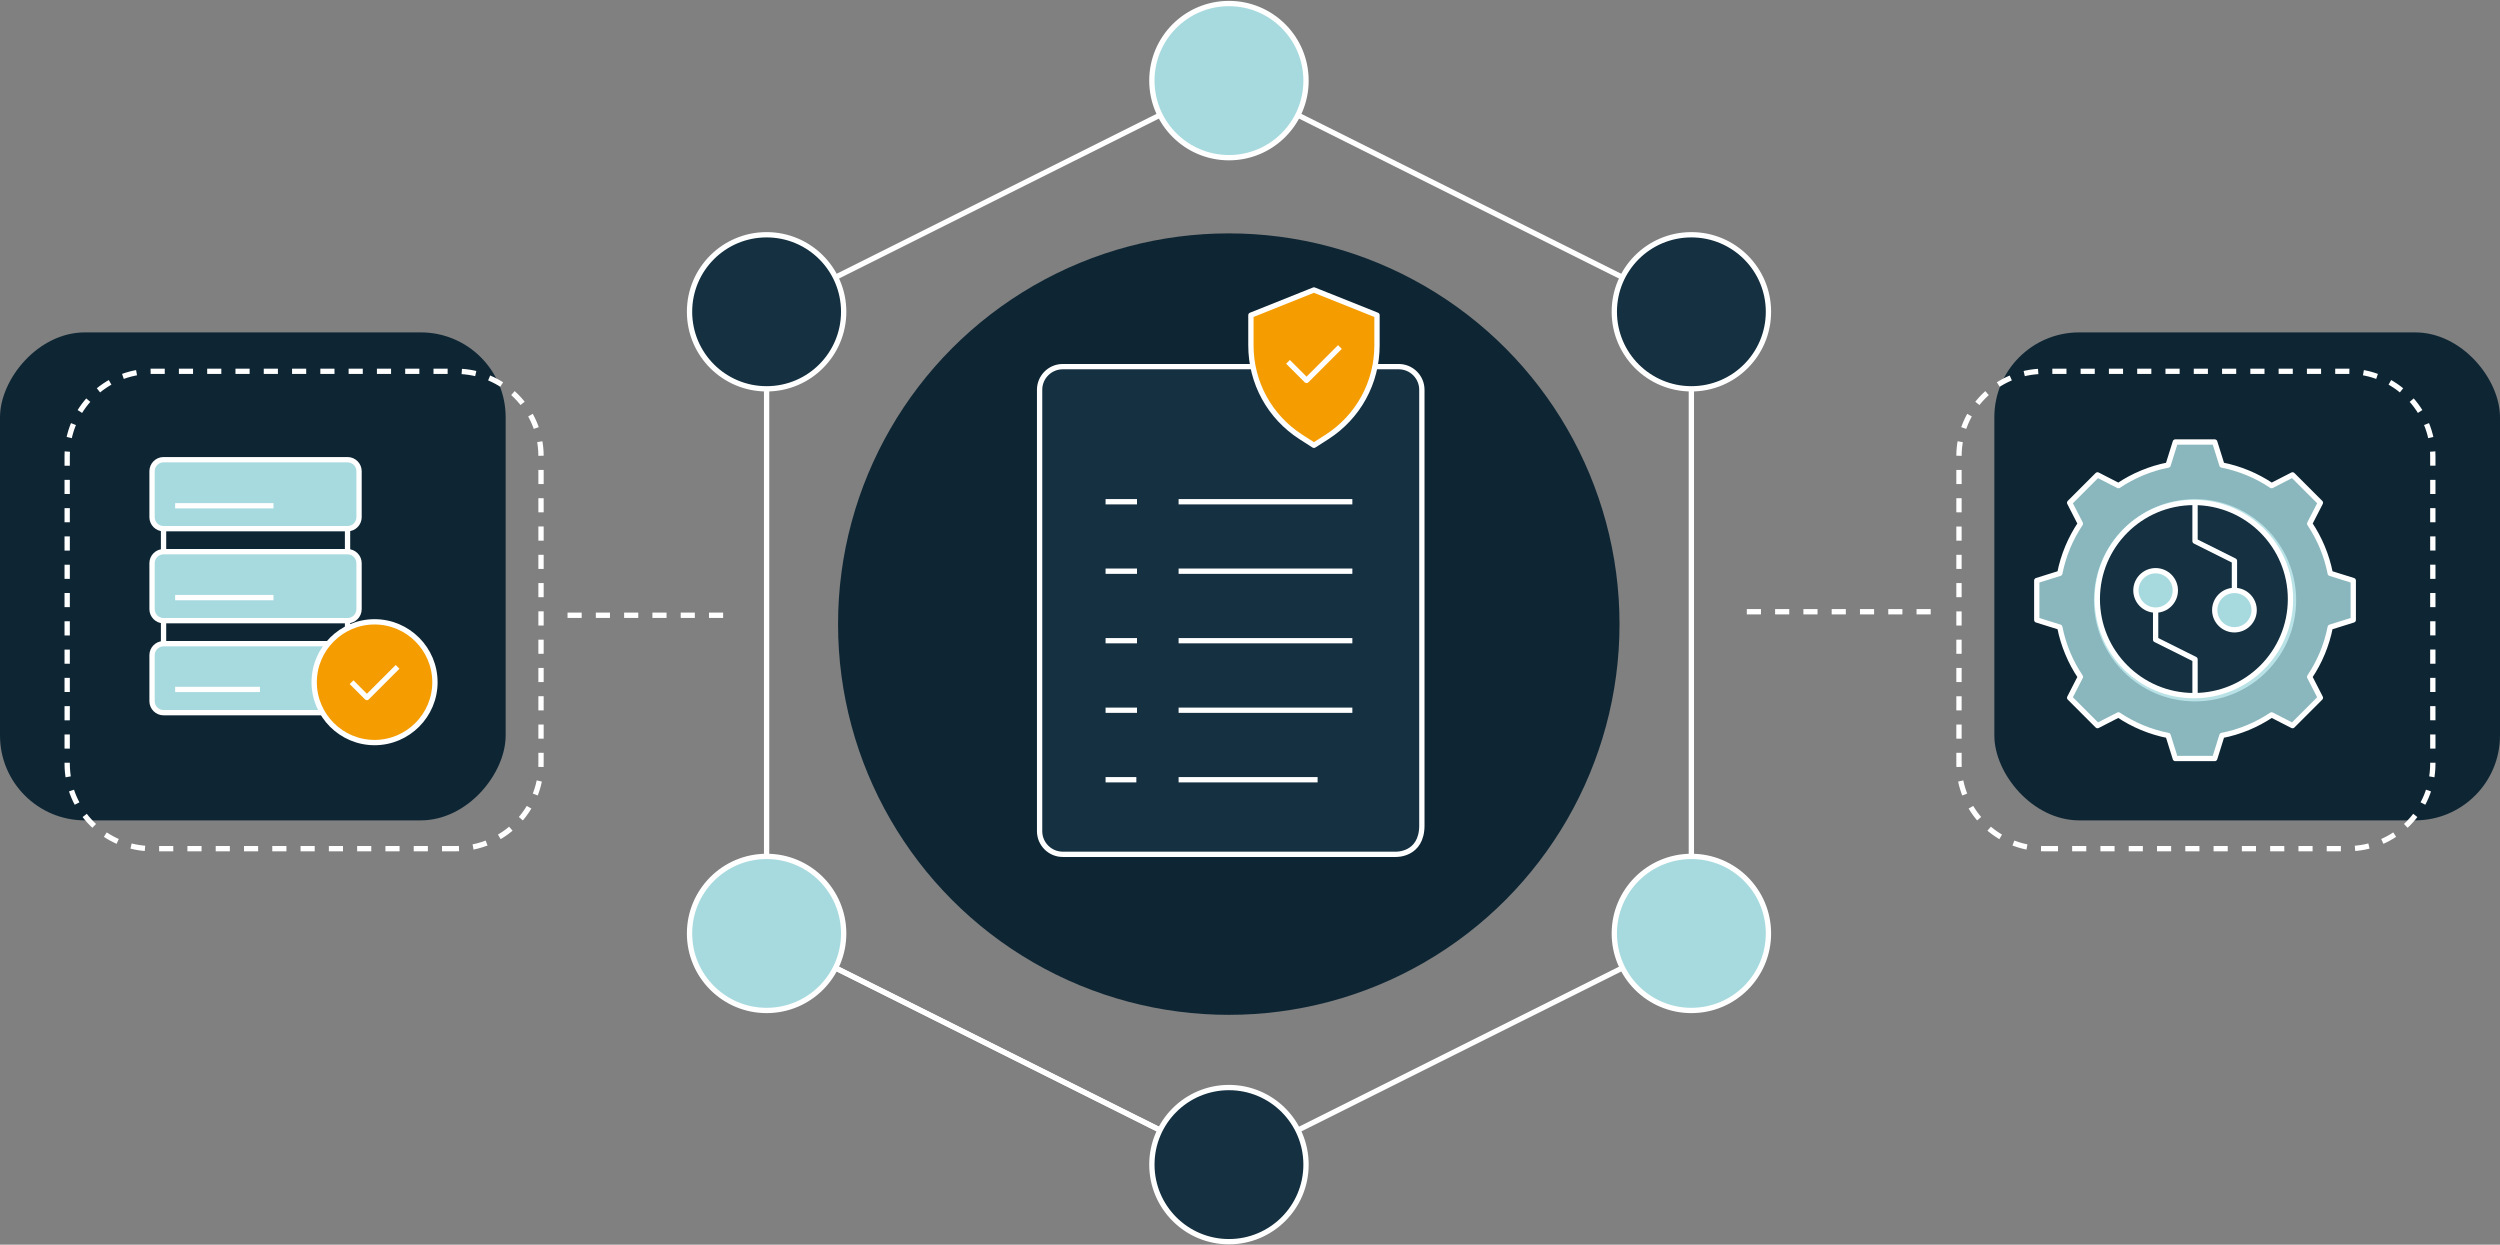 <svg width="707" height="352" viewBox="0 0 707 352" fill="none" xmlns="http://www.w3.org/2000/svg">
<rect x="0" y="0" width="707" height="352" fill="#808080" stroke="none"/>
<circle cx="347.5" cy="176.5" r="110.5" fill="#0E2634"/>
<path d="M369.344 22.796C369.344 34.829 359.58 44.593 347.547 44.593C335.514 44.593 325.751 34.829 325.751 22.796C325.751 10.763 335.514 1 347.547 1C359.58 1 369.344 10.763 369.344 22.796Z" fill="#A7DADF" stroke="white" stroke-width="1.5" stroke-linejoin="round"/>
<path d="M369.344 329.354C369.344 341.387 359.58 351.15 347.547 351.15C335.514 351.15 325.751 341.387 325.751 329.354C325.751 317.321 335.514 307.557 347.547 307.557C359.58 307.557 369.344 317.321 369.344 329.354Z" fill="#143041" stroke="white" stroke-width="1.5" stroke-linejoin="round"/>
<path d="M238.593 263.986C238.593 276.019 228.829 285.761 216.796 285.761C204.763 285.761 195 276.014 195 263.986C195 251.958 204.763 242.19 216.796 242.19C228.829 242.19 238.593 251.937 238.593 263.986Z" fill="#A7DADF" stroke="white" stroke-width="1.5" stroke-linejoin="round"/>
<path d="M238.593 88.165C238.593 100.214 228.829 109.961 216.796 109.961C204.763 109.961 195 100.219 195 88.165C195 76.11 204.763 66.39 216.796 66.39C228.829 66.39 238.593 76.137 238.593 88.165Z" fill="#143041" stroke="white" stroke-width="1.5" stroke-linejoin="round"/>
<path d="M500.118 88.165C500.118 100.214 490.354 109.961 478.321 109.961C466.288 109.961 456.525 100.214 456.525 88.165C456.525 76.116 466.288 66.39 478.321 66.39C490.354 66.39 500.118 76.137 500.118 88.165Z" fill="#143041" stroke="white" stroke-width="1.5" stroke-linejoin="round"/>
<path d="M500.118 263.986C500.118 276.019 490.354 285.761 478.321 285.761C466.288 285.761 456.525 276.014 456.525 263.986C456.525 251.958 466.288 242.19 478.321 242.19C490.354 242.19 500.118 251.937 500.118 263.986Z" fill="#A7DADF" stroke="white" stroke-width="1.5" stroke-linejoin="round"/>
<path d="M236.283 273.729L328.061 319.607" stroke="white" stroke-width="1.5" stroke-linejoin="round"/>
<path d="M236.283 273.729L328.061 319.607" stroke="white" stroke-width="1.5" stroke-linejoin="round"/>
<path d="M367.04 319.612L458.818 273.734" stroke="white" stroke-width="1.5" stroke-linejoin="round"/>
<path d="M478.318 242.19V109.961" stroke="white" stroke-width="1.5" stroke-linejoin="round"/>
<path d="M458.818 78.422L367.04 32.543" stroke="white" stroke-width="1.5" stroke-linejoin="round"/>
<path d="M328.061 32.538L236.283 78.416" stroke="white" stroke-width="1.5" stroke-linejoin="round"/>
<path d="M216.795 109.961V242.19" stroke="white" stroke-width="1.5" stroke-linejoin="round"/>
<path d="M402.103 233.42V110.236C402.103 106.621 399.17 103.685 395.552 103.685H300.551C296.933 103.685 294 106.621 294 110.236V235.05C294 238.665 296.933 241.601 300.551 241.601H394.786C394.786 241.601 402.106 241.864 402.106 233.423L402.103 233.42Z" fill="#143041" stroke="white" stroke-width="1.5" stroke-linejoin="round"/>
<path d="M333.308 141.888H382.445H333.308Z" fill="#143041"/>
<path d="M333.308 141.888H382.445" stroke="white" stroke-width="1.5" stroke-linejoin="round"/>
<path d="M333.308 161.535H382.445H333.308Z" fill="#143041"/>
<path d="M333.308 161.535H382.445" stroke="white" stroke-width="1.5" stroke-linejoin="round"/>
<path d="M333.308 181.193H382.445H333.308Z" fill="#143041"/>
<path d="M333.308 181.193H382.445" stroke="white" stroke-width="1.5" stroke-linejoin="round"/>
<path d="M333.308 200.851H382.445H333.308Z" fill="#143041"/>
<path d="M333.308 200.851H382.445" stroke="white" stroke-width="1.5" stroke-linejoin="round"/>
<path d="M333.308 220.509H372.618H333.308Z" fill="#143041"/>
<path d="M333.308 220.509H372.618" stroke="white" stroke-width="1.5" stroke-linejoin="round"/>
<path d="M312.656 141.888H321.542H312.656ZM312.656 161.535H321.542H312.656ZM312.656 181.193H321.542H312.656ZM312.656 200.851H321.542H312.656ZM312.656 220.509H321.357H312.656Z" fill="#143041"/>
<path d="M312.656 141.888H321.542M312.656 161.535H321.542M312.656 181.193H321.542M312.656 200.851H321.542M312.656 220.509H321.357" stroke="white" stroke-width="1.5" stroke-linejoin="round"/>
<path d="M367.944 123.597C359.062 117.91 353.758 108.22 353.758 97.674V89.132L371.587 82L389.414 89.132V97.674C389.414 108.22 384.11 117.91 375.227 123.597L371.584 125.929L367.941 123.597H367.944Z" fill="#F59C00" stroke="white" stroke-width="1.5" stroke-linejoin="round"/>
<path d="M364.246 102.332L369.491 107.574L378.93 98.135" stroke="white" stroke-width="1.5" stroke-linejoin="round"/>
<rect width="143" height="138" rx="24" transform="matrix(-1 0 0 1 143 94)" fill="#0E2634"/>
<path d="M160.5 174H205.5M129 240H43C29.745 240 19 229.255 19 216V129C19 115.745 29.745 105 43 105H129C142.255 105 153 115.745 153 129V216C153 229.255 142.255 240 129 240Z" stroke="white" stroke-width="1.5" stroke-dasharray="4 4"/>
<rect x="564" y="94" width="143" height="138" rx="24" fill="#0E2634"/>
<path d="M546 173H490M578 240H664C677.255 240 688 229.255 688 216V129C688 115.745 677.255 105 664 105H578C564.745 105 554 115.745 554 129V216C554 229.255 564.745 240 578 240Z" stroke="white" stroke-width="1.5" stroke-dasharray="4 4"/>
<path d="M620.755 197.603C605.397 197.603 592.905 185.111 592.905 169.753C592.905 154.395 605.397 141.903 620.755 141.903C636.113 141.903 648.605 154.395 648.605 169.753C648.605 185.111 636.113 197.603 620.755 197.603Z" stroke="white" stroke-width="1.5" stroke-linejoin="round"/>
<path d="M665.504 175.323V164.181L658.991 162.141C657.984 157.027 655.973 152.272 653.172 148.094L656.205 142.175L648.329 134.299L642.41 137.332C638.232 134.531 633.477 132.52 628.363 131.513L626.323 125H615.181L613.141 131.513C608.027 132.52 603.272 134.531 599.094 137.332L593.175 134.299L585.299 142.175L588.332 148.094C585.531 152.272 583.52 157.027 582.513 162.141L576 164.181V175.323L582.513 177.363C583.52 182.477 585.531 187.232 588.332 191.41L585.299 197.329L593.175 205.205L599.094 202.172C603.272 204.973 608.027 206.984 613.141 207.991L615.181 214.504H626.323L628.363 207.991C633.477 206.984 638.232 204.973 642.41 202.172L648.329 205.205L656.205 197.329L653.172 191.41C655.973 187.232 657.984 182.477 658.991 177.363L665.504 175.323Z" fill="#A7DADF" fill-opacity="0.8" stroke="white" stroke-width="1.5" stroke-linejoin="round"/>
<path d="M620.431 196.725C635.516 196.725 647.747 184.497 647.747 169.412C647.747 154.328 635.517 142.094 620.431 142.094C605.345 142.094 593.116 154.329 593.116 169.412C593.116 184.496 605.345 196.725 620.431 196.725Z" fill="#143041" stroke="white" stroke-width="1.5" stroke-linejoin="round"/>
<path d="M609.613 172.539V180.896L620.756 186.462V197.044" stroke="white" stroke-width="1.5" stroke-linejoin="round"/>
<path d="M620.756 142.458V153.04L631.899 158.61V166.967" stroke="white" stroke-width="1.5" stroke-linejoin="round"/>
<path d="M615.184 166.967C615.184 170.042 612.689 172.537 609.613 172.537C606.538 172.537 604.043 170.042 604.043 166.967C604.043 163.891 606.538 161.396 609.613 161.396C612.689 161.396 615.184 163.891 615.184 166.967Z" fill="#A7DADF" stroke="white" stroke-width="1.5" stroke-linejoin="round"/>
<path d="M637.469 172.539C637.469 175.615 634.974 178.11 631.899 178.11C628.823 178.11 626.328 175.615 626.328 172.539C626.328 169.464 628.823 166.969 631.899 166.969C634.974 166.969 637.469 169.464 637.469 172.539Z" fill="#A7DADF" stroke="white" stroke-width="1.5" stroke-linejoin="round"/>
<path d="M46.252 130H98.285C100.073 130 101.537 131.463 101.537 133.252V146.26C101.537 148.049 100.073 149.512 98.285 149.512H46.252C44.463 149.512 43 148.049 43 146.26V133.252C43 131.463 44.463 130 46.252 130Z" fill="#A7DADF" stroke="white" stroke-width="1.5" stroke-linejoin="round"/>
<path d="M49.534 143.028H77.34" stroke="white" stroke-width="1.5" stroke-linejoin="round"/>
<path d="M46.252 156.016H98.285C100.073 156.016 101.537 157.479 101.537 159.268V172.276C101.537 174.064 100.073 175.528 98.285 175.528H46.252C44.463 175.528 43 174.064 43 172.276V159.268C43 157.478 44.463 156.016 46.252 156.016Z" fill="#A7DADF" stroke="white" stroke-width="1.5" stroke-linejoin="round"/>
<path d="M49.534 169.002H77.34" stroke="white" stroke-width="1.5" stroke-linejoin="round"/>
<path d="M91.092 201.545H46.252C44.463 201.545 43 200.081 43 198.293V185.285C43 183.496 44.463 182.033 46.252 182.033H92.676" fill="#A7DADF"/>
<path d="M91.092 201.545H46.252C44.463 201.545 43 200.081 43 198.293V185.285C43 183.496 44.463 182.033 46.252 182.033H92.676" stroke="white" stroke-width="1.5" stroke-linejoin="round"/>
<path d="M49.534 194.975H73.51" stroke="white" stroke-width="1.5" stroke-linejoin="round"/>
<path d="M46.252 149.512V156.016" stroke="white" stroke-width="1.5" stroke-linejoin="round"/>
<path d="M98.285 149.512V156.016" stroke="white" stroke-width="1.5" stroke-linejoin="round"/>
<path d="M46.252 175.529V182.033" stroke="white" stroke-width="1.5" stroke-linejoin="round"/>
<path d="M98.285 175.53V177.568" stroke="white" stroke-width="1.5" stroke-linejoin="round"/>
<path d="M105.927 210C115.33 210 123 202.331 123 192.927C123 183.524 115.33 175.854 105.927 175.854C96.523 175.854 88.853 183.524 88.853 192.927C88.853 202.331 96.523 210 105.927 210Z" fill="#F59C00" stroke="white" stroke-width="1.5" stroke-linejoin="round"/>
<path d="M112.432 188.59L103.76 197.262L99.424 192.926" stroke="white" stroke-width="1.5" stroke-linejoin="round"/>
</svg>
